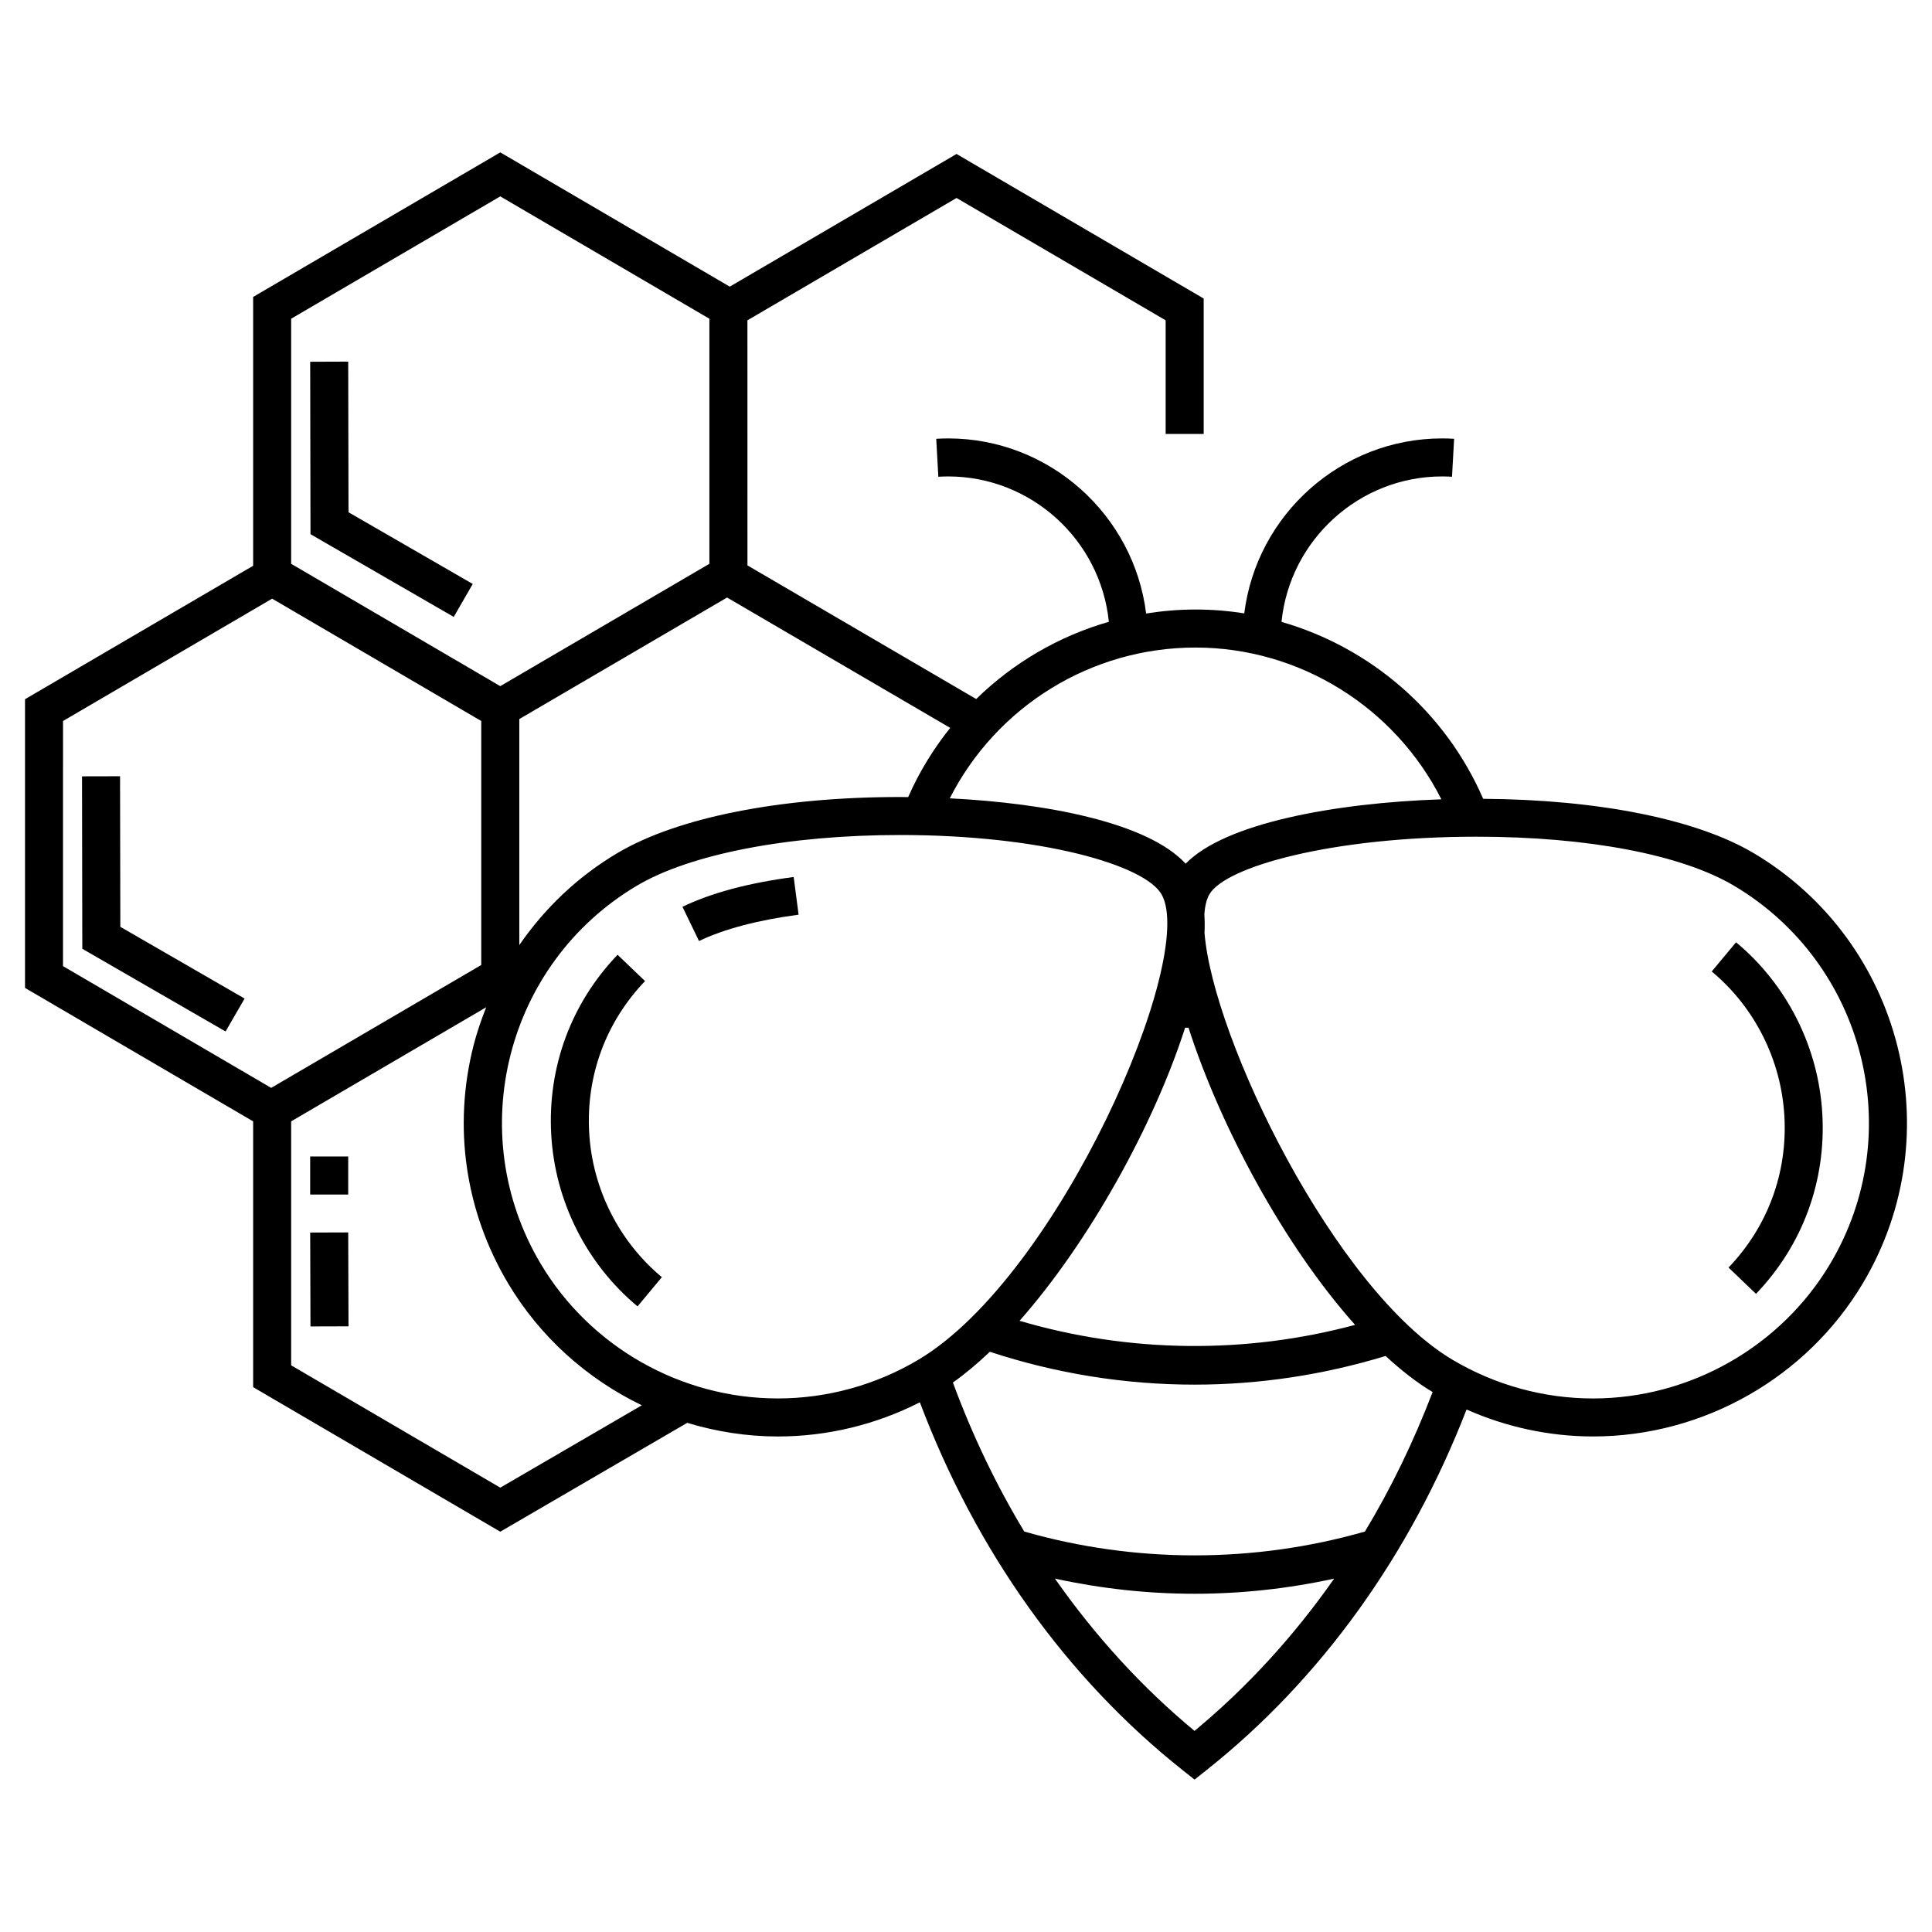 <?xml version="1.0" encoding="UTF-8"?>
<!-- Uploaded to: SVG Repo, www.svgrepo.com, Generator: SVG Repo Mixer Tools -->
<svg fill="#000000" width="800px" height="800px" version="1.1" viewBox="144 144 512 512" xmlns="http://www.w3.org/2000/svg">
 <g>
  <path d="m236.28 239.83-10.078 0.039 0.082 45.695 37.961 21.922 5.039-8.73-32.926-19.004z"/>
  <path d="m608.74 370.09c-15.133-8.996-41.211-14.199-71.688-14.395-9.977-23.043-29.836-40.098-53.438-46.891 2.188-21.719 20.598-38.543 42.559-38.543 0.875 0 1.754 0.035 2.625 0.082l0.559-10.055c-1.062-0.066-2.125-0.102-3.188-0.102-26.695 0-49.16 20.148-52.426 46.367-4.242-0.676-8.57-1.023-12.949-1.023-4.43 0-8.777 0.379-13.059 1.059-3.254-26.234-25.715-46.402-52.441-46.402-1.062 0-2.125 0.035-3.184 0.102l0.559 10.055c0.871-0.047 1.75-0.082 2.625-0.082 21.957 0 40.375 16.816 42.562 38.52-13.273 3.812-25.336 10.871-35.156 20.469l-60.617-35.414-0.008-64.949 55.418-32.422 55.418 32.422v30.117h10.078v-35.891l-65.496-38.309-60.098 35.16-60.812-35.582-65.496 38.309v71.242l-60.457 35.367v76.508l60.457 35.367v70.434l65.488 38.309 49.551-28.852c7.703 2.336 15.781 3.617 24.012 3.617 13.074 0 25.973-3.117 37.633-9.059 14.855 39.352 38.797 73.016 69.668 97.508l3.129 2.484 3.129-2.484c30.336-24.059 54.023-57.066 68.953-95.598 10.559 4.676 21.973 7.144 33.543 7.144 29.215 0 56.617-15.582 71.527-40.664 23.414-39.402 10.418-90.508-28.98-113.93zm-147.95-54.484c27.719 0 52.898 15.875 65.188 40.223-28.441 0.961-57.426 6.367-67.766 17.059-10.156-11.012-37.215-16.055-62.512-17.324 12.406-24.395 37.492-39.957 65.09-39.957zm44.93 234.27c-29.391 8.418-60.891 8.418-90.273 0-7.441-12.309-13.766-25.527-18.918-39.492 3.25-2.293 6.519-5.039 9.789-8.152 17.543 5.769 35.789 8.711 54.25 8.711 17.168 0 34.184-2.59 50.629-7.594 4.133 3.812 8.305 7.074 12.461 9.559-4.984 13.031-10.961 25.418-17.938 36.969zm-91.523-55.852c18.48-20.949 35.59-51.871 43.867-77.664h0.906c8.375 26.047 25.27 57.625 44.145 78.746-29.109 7.82-60.016 7.438-88.918-1.082zm-18.387-157.13c-4.418 5.543-8.203 11.656-11.133 18.344-0.727-0.004-1.465-0.023-2.18-0.023-31.699 0-59 5.422-74.902 14.871-10.508 6.242-19.25 14.59-25.973 24.375v-59.902l55.062-32.207zm-174.65-108.43 55.418-32.422 55.418 32.422v64.949l-55.418 32.422-55.418-32.422zm-60.457 106.61 55.418-32.422 55.418 32.422v64.66l-55.672 32.566-55.168-32.27zm115.88 203.17-55.426-32.422v-64.652l51.691-30.234c-1.293 3.281-2.465 6.629-3.352 10.113-5.477 21.52-2.238 43.883 9.109 62.973 8.453 14.227 20.938 25.387 35.488 32.395zm10.684-59.371c-20.582-34.633-9.152-79.547 25.473-100.13 14.176-8.43 40.254-13.457 69.758-13.457 37.707 0 64.855 7.984 69.309 15.703 9.594 16.617-27.188 101.21-64.418 123.35-11.301 6.715-24.184 10.262-37.258 10.262-25.676 0.008-49.762-13.688-62.863-35.727zm173.29 123.83c-13.957-11.551-26.336-25.16-36.988-40.355 12.141 2.644 24.531 4.016 36.988 4.016 12.469 0 24.867-1.359 37.012-4.012-10.66 15.215-23.059 28.809-37.012 40.352zm168.49-123.83c-13.109 22.043-37.188 35.734-62.871 35.734-13.078 0-25.957-3.551-37.258-10.262-31.156-18.52-63.48-84.941-65.711-113.15 0.082-1.742 0.059-3.391-0.039-4.961 0.168-2.137 0.578-3.93 1.34-5.234 4.242-7.34 32.5-15.266 70.77-15.266 29.492 0 54.375 4.746 68.301 13.02 34.617 20.578 46.055 65.492 25.469 100.12z"/>
  <path d="m300.14 444.14c-0.852-15.027 4.402-29.285 14.801-40.145l-7.281-6.969c-12.344 12.898-18.586 29.832-17.578 47.68 1.004 17.652 9.34 34.238 22.871 45.5l6.445-7.742c-11.391-9.484-18.414-23.449-19.258-38.324z"/>
  <path d="m324.86 384.31 4.387 9.074c6.535-3.16 15.66-5.57 26.391-6.984l-1.309-9.984c-11.949 1.562-21.867 4.219-29.469 7.894z"/>
  <path d="m604.07 393.71-6.445 7.742c11.395 9.48 18.41 23.449 19.254 38.316 0.855 15.035-4.398 29.285-14.801 40.148l7.281 6.969c12.348-12.898 18.586-29.832 17.574-47.688-0.988-17.648-9.324-34.227-22.863-45.488z"/>
  <path d="m175.89 389.62-0.074-39.906-10.078 0.023 0.074 45.699 37.969 21.918 5.039-8.727z"/>
  <path d="m226.28 495.52-0.078-24.883 10.078-0.031 0.078 24.883z"/>
  <path d="m226.2 450.48h10.078v10.082h-10.078z"/>
 </g>
</svg>